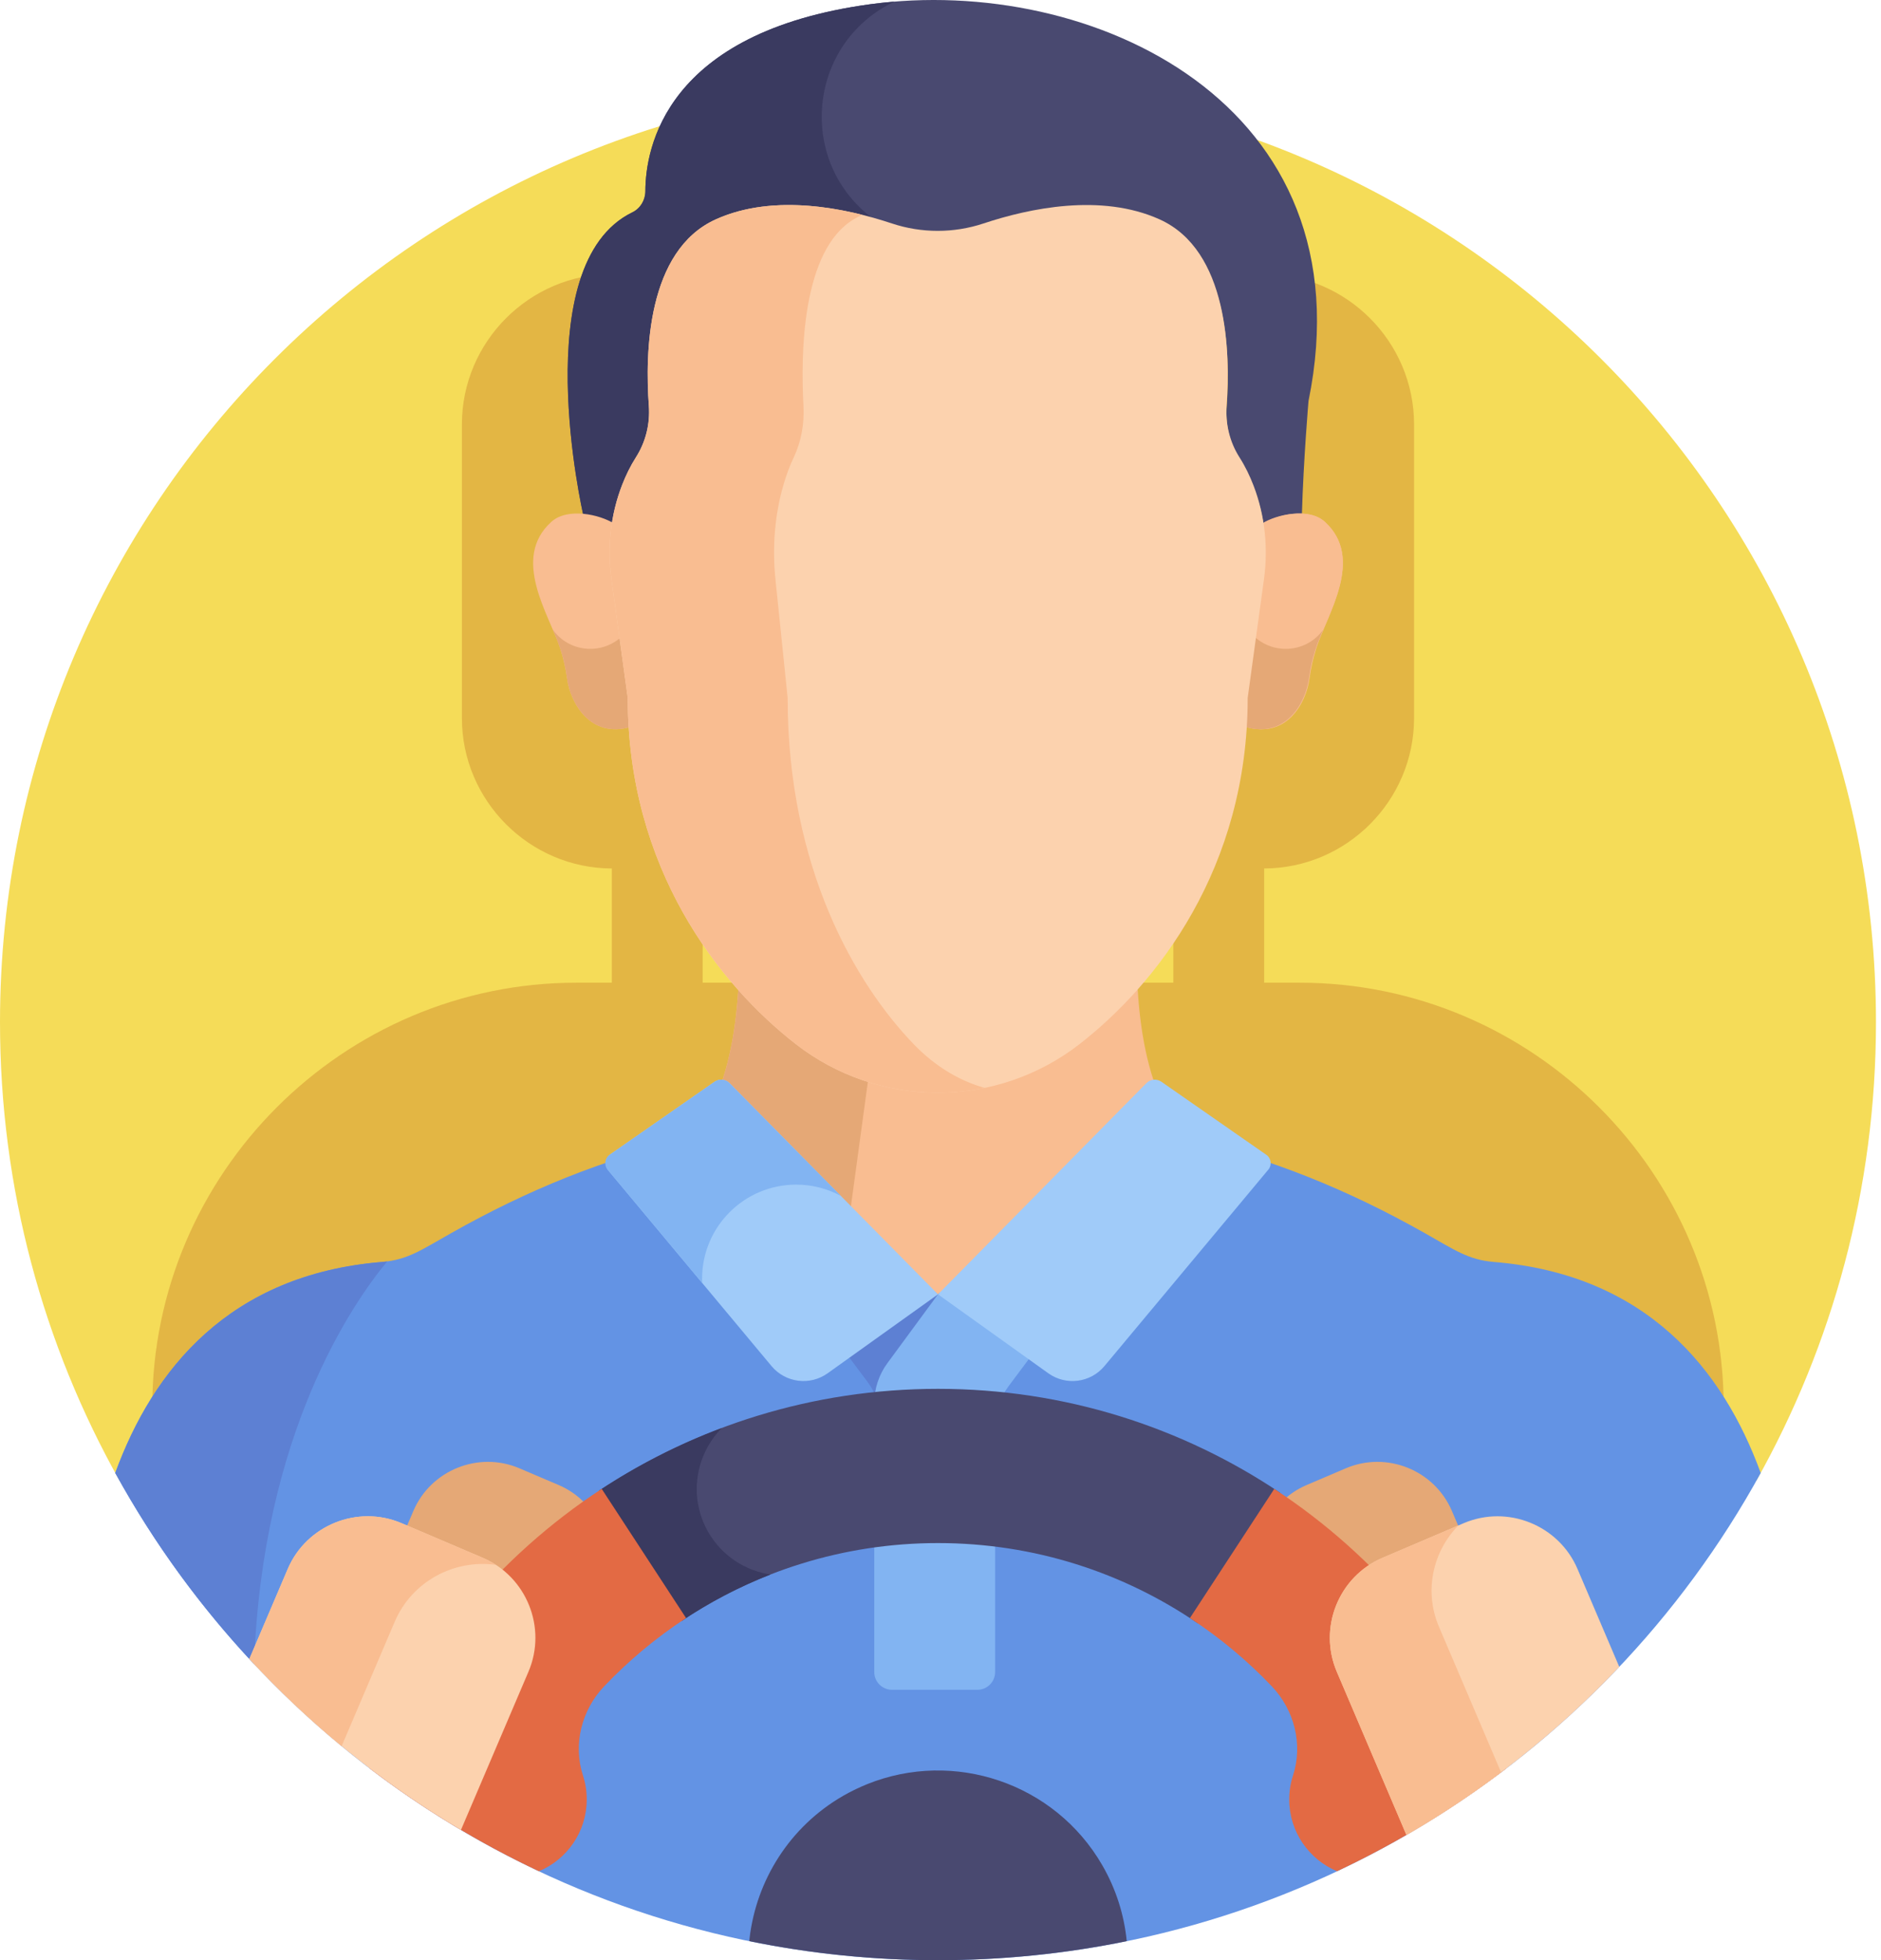 <?xml version="1.0" encoding="UTF-8"?> <svg xmlns="http://www.w3.org/2000/svg" width="190" height="198" viewBox="0 0 190 198" fill="none"> <path d="M177.418 149.559C185.104 135.866 189.492 120.074 189.492 103.254C189.492 50.927 147.073 8.508 94.746 8.508C42.419 8.508 0 50.927 0 103.254C0 120.074 4.388 135.866 12.075 149.559H177.418Z" fill="#F5DC58"></path> <path d="M131.277 99.263H127.691V87.726C136.025 87.699 142.835 80.874 142.835 72.534V42.866C142.835 34.51 135.998 27.673 127.642 27.673H61.85C53.494 27.673 46.657 34.51 46.657 42.866V72.534C46.657 80.874 53.467 87.699 61.801 87.726V99.263H58.216C34.658 99.263 15.383 118.538 15.383 142.096V149.559H174.11V142.096C174.11 118.538 154.835 99.263 131.277 99.263ZM118.517 99.263H70.975V87.728H118.517V99.263Z" fill="#E3B644"></path> <path d="M177.85 148.785C174.043 138.354 166.325 128.731 150.899 127.47C148.303 127.258 146.923 126.251 143.864 124.527C136.245 120.23 128.44 117.027 119.915 115.06C118.713 113.858 117.791 112.323 117.081 110.625L94.746 131.1L72.121 111.271C71.491 112.63 70.713 113.865 69.747 114.88C69.691 114.94 69.635 115.002 69.577 115.06C61.033 117.032 53.266 120.22 45.628 124.527C42.569 126.252 41.189 127.258 38.593 127.471C23.167 128.732 15.449 138.355 11.642 148.786C27.746 178.116 58.923 198 94.746 198C130.569 198 161.746 178.116 177.85 148.785Z" fill="#6393E4"></path> <path d="M114.858 98.624C112.826 100.99 110.695 102.969 108.658 104.551C104.689 107.633 99.79 109.307 94.746 109.307C89.702 109.307 84.804 107.633 80.835 104.551C78.798 102.969 76.666 100.99 74.635 98.624C74.504 102.399 73.936 107.354 72.122 111.27L94.746 131.099L117.081 110.625C115.492 106.821 114.981 102.194 114.858 98.624Z" fill="#F9BD91"></path> <path d="M74.634 98.624C74.504 102.399 73.936 107.354 72.121 111.27L85.763 123.226L87.806 108.219C85.3 107.416 82.936 106.183 80.835 104.551C78.798 102.969 76.665 100.99 74.634 98.624Z" fill="#E5A876"></path> <path d="M11.642 148.785C15.5 155.812 20.224 162.294 25.668 168.093C26.486 144.895 35.547 131.72 39.112 127.415C38.944 127.437 38.772 127.456 38.593 127.471C23.167 128.731 15.449 138.354 11.642 148.785Z" fill="#5D80D3"></path> <path d="M61.968 52.885L61.967 52.886L61.968 52.885Z" fill="#494970"></path> <path d="M87.889 0.43C67.168 3.254 65.198 15.002 65.189 19.312C65.187 20.216 64.686 21.054 63.873 21.449C53.095 26.693 58.906 51.964 58.906 51.964C59.989 52.037 61.122 52.475 61.967 52.884C62.173 51.596 62.511 50.329 62.988 49.103C63.352 48.169 63.806 47.226 64.374 46.335C65.36 44.788 65.809 42.964 65.675 41.14C65.288 35.868 65.475 25.48 72.433 22.349C78.329 19.696 85.561 21.232 90.173 22.765C93.168 23.762 96.412 23.762 99.407 22.765C104.019 21.232 111.251 19.696 117.146 22.349C124.086 25.471 124.291 35.809 123.908 41.095C123.775 42.933 124.212 44.776 125.205 46.334C125.791 47.254 126.257 48.23 126.626 49.193C127.085 50.391 127.412 51.628 127.614 52.884C128.679 52.368 130.201 51.806 131.504 51.99C131.663 46.464 132.173 40.507 132.173 40.507C138.314 10.432 110.201 -2.61 87.889 0.43Z" fill="#494970"></path> <path d="M61.968 52.885L61.967 52.886L61.968 52.885Z" fill="#3A3A60"></path> <path d="M90.355 0.164C89.527 0.232 88.704 0.32 87.889 0.43C67.168 3.254 65.198 15.002 65.189 19.313C65.187 20.217 64.686 21.055 63.873 21.45C53.095 26.693 58.906 51.965 58.906 51.965C59.989 52.037 61.122 52.475 61.967 52.885C63.003 46.431 66.028 45.942 65.675 41.141C65.288 35.869 65.475 25.48 72.433 22.349C77.598 20.025 83.787 20.916 88.343 22.203C80.408 16.482 81.512 4.351 90.355 0.164Z" fill="#3A3A60"></path> <path d="M133.833 52.708C132.219 51.229 129.004 51.978 127.614 52.884C127.918 54.781 127.935 56.721 127.672 58.636L126.032 70.583C126.032 71.546 126.001 72.491 125.946 73.419C129.946 74.626 131.932 71.035 132.267 68.571C132.411 67.51 132.647 66.464 132.973 65.444C134.038 62.121 137.876 56.414 133.833 52.708Z" fill="#F9BD91"></path> <path d="M133.801 52.708C132.159 51.229 128.888 51.978 127.473 52.884C127.783 54.781 127.801 56.721 127.533 58.636L125.864 70.583C125.864 71.546 125.833 72.491 125.776 73.419C129.846 74.626 131.868 71.035 132.208 68.571C132.355 67.51 132.595 66.464 132.927 65.444C134.01 62.121 137.915 56.414 133.801 52.708Z" fill="#F9BD91"></path> <path d="M126.737 64.334L125.864 70.583C125.864 71.546 125.833 72.491 125.776 73.419C129.846 74.626 131.868 71.035 132.208 68.571C132.523 66.29 133.1 64.889 133.652 63.608C132.036 65.865 128.794 66.199 126.737 64.334Z" fill="#E5A876"></path> <path d="M55.695 52.708C57.337 51.229 60.608 51.978 62.022 52.884C61.712 54.781 61.695 56.721 61.962 58.636L63.631 70.583C63.631 71.546 63.662 72.491 63.719 73.419C59.649 74.626 57.628 71.035 57.287 68.571C57.141 67.51 56.901 66.464 56.569 65.444C55.486 62.121 51.581 56.414 55.695 52.708Z" fill="#F9BD91"></path> <path d="M62.759 64.334L63.632 70.583C63.632 71.546 63.662 72.491 63.719 73.419C59.649 74.626 57.628 71.035 57.287 68.571C56.972 66.29 56.396 64.889 55.844 63.608C57.46 65.865 60.702 66.199 62.759 64.334Z" fill="#E5A876"></path> <path d="M126.624 49.058C126.254 48.092 125.787 47.115 125.199 46.193C124.204 44.63 123.766 42.784 123.9 40.942C124.283 35.644 124.078 25.283 117.123 22.154C111.215 19.495 103.968 21.035 99.346 22.571C96.344 23.569 93.091 23.569 90.09 22.571C85.468 21.035 78.221 19.495 72.313 22.154C65.339 25.292 65.152 35.703 65.54 40.987C65.674 42.815 65.224 44.643 64.236 46.193C63.667 47.087 63.212 48.032 62.847 48.968C61.665 52.003 61.321 55.295 61.764 58.519L63.408 70.495C63.408 87.712 72.598 99.415 80.416 105.485C84.496 108.654 89.532 110.375 94.718 110.375C99.904 110.375 104.94 108.654 109.021 105.485C116.838 99.415 126.029 87.712 126.029 70.495L127.672 58.522C128.11 55.33 127.778 52.07 126.624 49.058Z" fill="#FCD2AE"></path> <path d="M92.305 105.485C86.447 99.415 79.56 87.712 79.56 70.495L78.328 58.519C77.996 55.295 78.254 52.003 79.14 48.968C79.413 48.032 79.754 47.086 80.181 46.193C80.921 44.643 81.258 42.815 81.158 40.987C80.867 35.703 81.007 25.292 86.233 22.154C86.515 21.985 86.8 21.833 87.089 21.697C82.67 20.592 77.06 20.018 72.313 22.154C65.339 25.292 65.152 35.703 65.54 40.987C65.675 42.815 65.225 44.643 64.237 46.193C63.667 47.087 63.212 48.032 62.848 48.968C61.666 52.003 61.322 55.295 61.764 58.519L63.408 70.495C63.408 87.712 72.599 99.415 80.416 105.485C84.497 108.654 89.532 110.375 94.718 110.375C96.323 110.375 97.913 110.21 99.466 109.888C96.87 109.171 94.417 107.674 92.305 105.485Z" fill="#F9BD91"></path> <path d="M94.945 130.559L94.746 130.742L94.41 130.447L84.123 134.894L87.62 139.572C88.152 140.283 88.534 141.088 88.756 141.937L96.7 132.946L94.945 130.559Z" fill="#5D80D3"></path> <path d="M73.694 109.409C73.289 109 72.648 108.941 72.176 109.269L61.673 116.581C61.129 116.96 61.026 117.724 61.451 118.233L77.933 137.989C79.341 139.677 81.813 139.993 83.602 138.714L94.746 130.742L73.694 109.409Z" fill="#A0CBF9"></path> <path d="M73.694 109.409C73.289 109 72.648 108.941 72.176 109.269L61.577 116.648C61.084 116.991 60.991 117.682 61.376 118.143L70.928 129.594C70.922 129.451 70.918 129.307 70.918 129.162C70.918 123.914 75.172 119.659 80.42 119.659C82.053 119.659 83.589 120.072 84.931 120.797L73.694 109.409Z" fill="#82B4F2"></path> <path d="M94.746 130.742L89.637 137.691C88.774 138.865 88.308 140.285 88.308 141.743V168.891C88.308 169.883 89.112 170.687 90.104 170.687H98.723C99.715 170.687 100.519 169.883 100.519 168.891V144.11C100.519 142.634 100.997 141.198 101.88 140.015L105.377 135.337L94.746 130.742Z" fill="#82B4F2"></path> <path d="M117.315 109.269C116.843 108.941 116.202 108.999 115.798 109.409L94.746 130.742L105.891 138.715C107.679 139.994 110.151 139.677 111.56 137.989L128.116 118.143C128.5 117.683 128.408 116.991 127.915 116.649L117.315 109.269Z" fill="#A0CBF9"></path> <path d="M143.216 165.368L139.259 167.056C135.128 168.818 130.307 166.88 128.545 162.749L127.678 160.717C125.916 156.586 127.853 151.765 131.984 150.002L135.941 148.314C140.072 146.552 144.893 148.49 146.656 152.621L147.523 154.653C149.285 158.784 147.347 163.605 143.216 165.368Z" fill="#E5A876"></path> <path d="M45.194 165.368L49.151 167.056C53.282 168.818 58.103 166.88 59.866 162.749L60.733 160.717C62.495 156.586 60.557 151.765 56.426 150.002L52.469 148.314C48.338 146.552 43.517 148.49 41.755 152.621L40.888 154.653C39.126 158.784 41.063 163.605 45.194 165.368Z" fill="#E5A876"></path> <path d="M68.852 163.734C76.254 158.766 85.161 155.866 94.746 155.866C104.483 155.866 113.518 158.86 120.988 163.973L129.326 150.797C119.441 144.16 107.546 140.287 94.746 140.287C82.097 140.287 70.333 144.071 60.519 150.565L68.852 163.734Z" fill="#494970"></path> <path d="M71.549 154.769C69.533 151.276 70.206 146.977 72.914 144.243C68.526 145.892 64.371 148.016 60.519 150.565L68.852 163.734C71.644 161.86 74.65 160.282 77.825 159.042C75.284 158.657 72.934 157.168 71.549 154.769Z" fill="#3A3A60"></path> <path d="M128.714 150.394L120.193 163.44C123.211 165.416 125.987 167.73 128.464 170.333C130.739 172.725 131.632 176.196 130.609 179.334C130.359 180.099 130.225 180.914 130.225 181.762C130.225 185.035 132.226 187.826 135.041 189.008C135.046 189.01 135.051 189.013 135.056 189.015C141.133 186.154 146.856 182.666 152.143 178.634C147.33 167.029 139.106 157.195 128.714 150.394Z" fill="#E36A44"></path> <path d="M37.35 178.634C42.637 182.666 48.359 186.154 54.437 189.015C54.44 189.013 54.443 189.012 54.447 189.01C57.266 187.828 59.267 185.034 59.267 181.762C59.267 180.914 59.132 180.098 58.883 179.334C57.86 176.196 58.754 172.724 61.028 170.333C63.505 167.73 66.281 165.415 69.299 163.439L60.778 150.393C50.386 157.195 42.162 167.029 37.35 178.634Z" fill="#E36A44"></path> <path d="M94.746 198C101.278 198 107.654 197.336 113.813 196.077C113.554 193.453 112.748 190.843 111.346 188.414C106.525 180.063 96.326 176.715 87.624 180.205C87.595 180.217 87.567 180.23 87.538 180.241C87.194 180.381 86.853 180.533 86.514 180.694C86.43 180.734 86.344 180.774 86.26 180.816C85.891 180.998 85.524 181.189 85.163 181.398C79.728 184.536 76.41 189.952 75.718 195.75C75.705 195.859 75.696 195.969 75.685 196.078C81.842 197.336 88.217 198 94.746 198Z" fill="#494970"></path> <path d="M147.843 153.86L139.652 157.354C135.217 159.246 133.137 164.422 135.028 168.857L142.066 185.353C150.039 180.748 157.276 175.015 163.564 168.372L159.345 158.483C157.453 154.049 152.277 151.968 147.843 153.86Z" fill="#FCD2AE"></path> <path d="M139.652 157.354C135.217 159.246 133.137 164.422 135.028 168.857L142.066 185.353C145.385 183.436 148.577 181.323 151.626 179.03L145.346 164.31C143.819 160.731 144.73 156.7 147.317 154.084L139.652 157.354Z" fill="#F9BD91"></path> <path d="M48.759 157.354L40.568 153.86C36.133 151.968 30.957 154.049 29.065 158.483L25.186 167.575C31.419 174.312 38.617 180.14 46.562 184.842L53.382 168.857C55.274 164.422 53.194 159.246 48.759 157.354Z" fill="#FCD2AE"></path> <path d="M40.568 153.86C36.133 151.968 30.957 154.049 29.065 158.483L25.186 167.575C28.092 170.715 31.202 173.662 34.505 176.386L39.87 163.811C41.61 159.733 45.877 157.479 50.08 158.068C49.665 157.799 49.228 157.555 48.759 157.354L40.568 153.86Z" fill="#F9BD91"></path> </svg> 